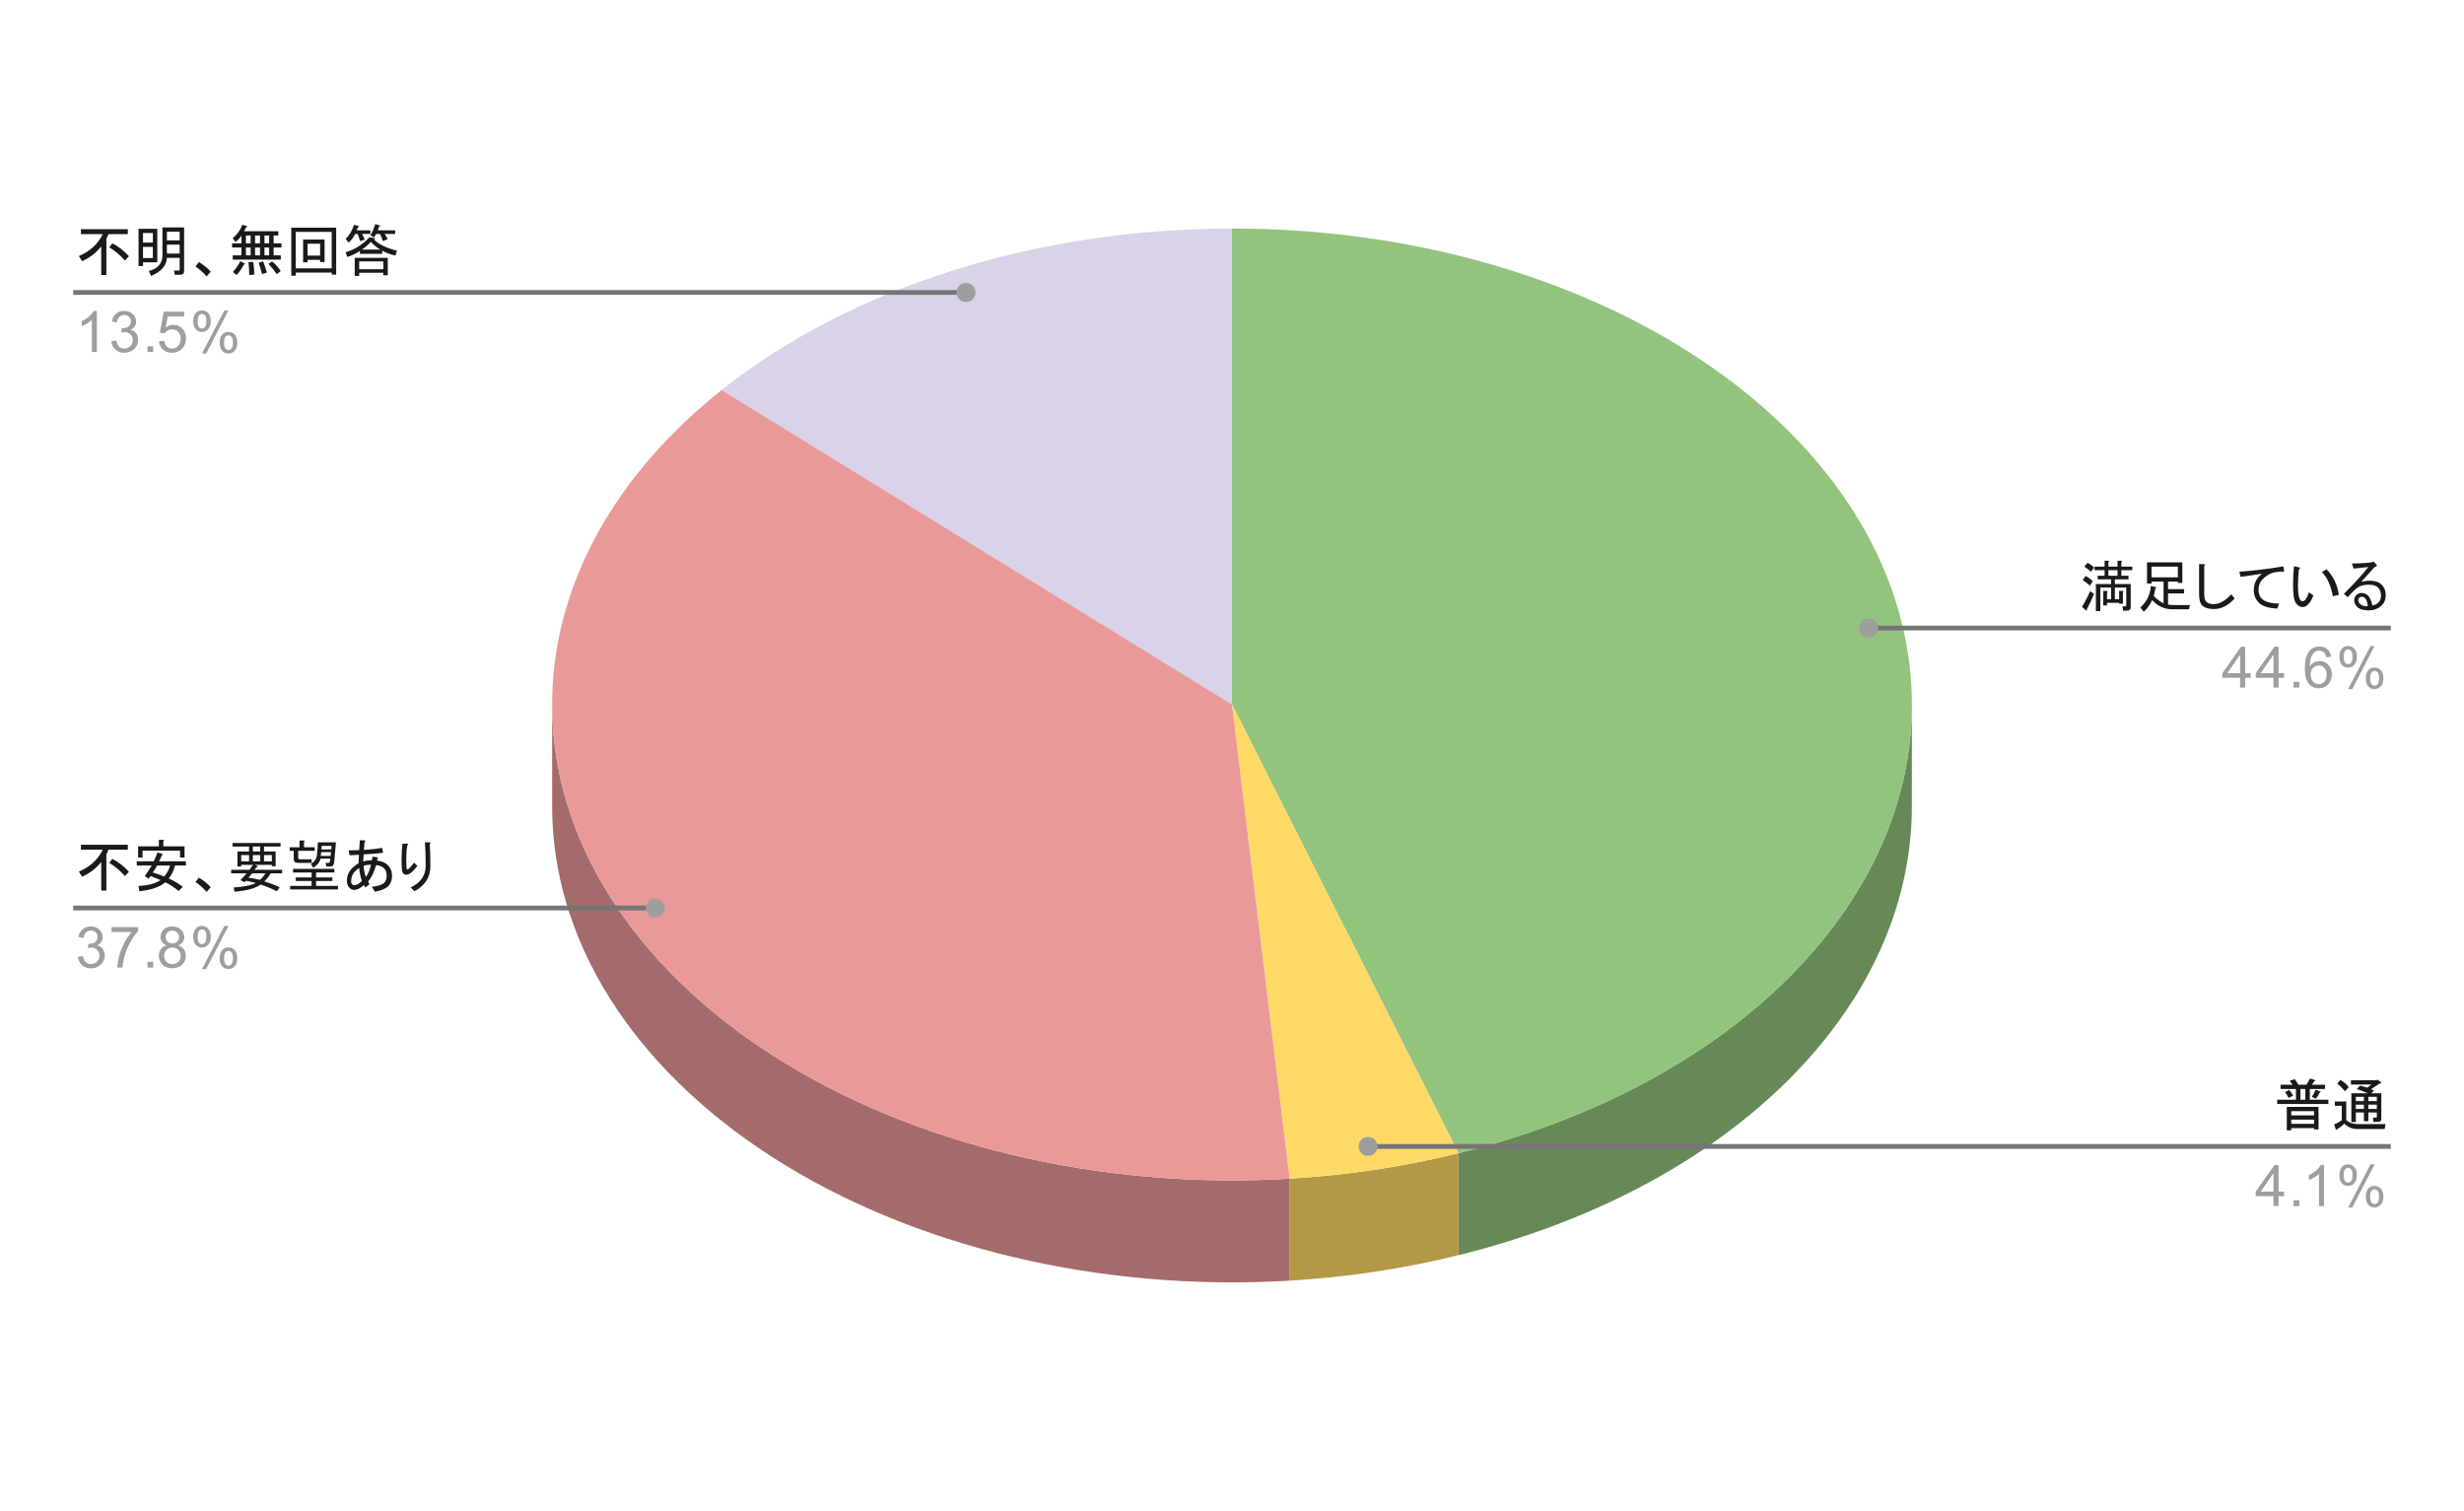 <svg version="1.1" viewBox="0.0 0.0 517.0 317.0" fill="none" stroke="none" stroke-linecap="square" stroke-miterlimit="10" width="517" height="317" xmlns:xlink="http://www.w3.org/1999/xlink" xmlns="http://www.w3.org/2000/svg"><path fill="#ffffff" d="M0 0L517.0 0L517.0 317.0L0 317.0L0 0Z" fill-rule="nonzero"/><path fill="#678958" d="M401.15 169.199C401.15 211.523 363.032 249.25 306.022 263.35L306.022 241.952C363.032 227.852 401.15 190.126 401.15 147.801Z" fill-rule="nonzero"/><path fill="#93c47d" d="M258.5 47.946C327.981 47.946 387.356 82.988 399.098 130.926C410.84 178.863 371.535 225.749 306.022 241.952L258.5 147.801Z" fill-rule="nonzero"/><path fill="#b39847" d="M306.022 263.35C294.587 266.178 282.682 267.974 270.598 268.694L270.598 247.297C282.682 246.577 294.587 244.781 306.022 241.952Z" fill-rule="nonzero"/><path fill="#ffd966" d="M306.022 241.952C294.587 244.781 282.682 246.577 270.598 247.297L258.5 147.801Z" fill-rule="nonzero"/><path fill="#d9d2e9" d="M151.417 81.83C178.498 60.29 217.509 47.946 258.5 47.946L258.5 147.801Z" fill-rule="nonzero"/><path fill="#a46b6b" d="M270.598 268.694C230.805 271.065 191.415 261.651 162.003 242.74C132.591 223.829 115.85 197.154 115.85 169.199L115.85 147.801C115.85 175.757 132.591 202.432 162.003 221.342C191.415 240.253 230.805 249.667 270.598 247.297Z" fill-rule="nonzero"/><path fill="#ea9999" d="M270.598 247.297C212.559 250.754 157.348 229.164 131.124 192.756C104.901 156.348 112.934 112.437 151.417 81.83L258.5 147.801Z" fill-rule="nonzero"/><path fill="#1a1a1a" d="M26.209 54.657Q24.663 52.923 22.928 51.891L23.584 51.048Q25.413 51.985 27.053 53.766L26.209 54.657ZM16.975 48.094L26.819 48.094L26.819 49.126L22.741 49.126Q22.6 49.594 22.319 50.11L22.319 57.704L21.241 57.704L21.241 51.704Q19.647 53.719 17.209 54.798L16.553 53.719Q20.022 52.266 21.569 49.126L16.975 49.126L16.975 48.094ZM34.084 47.719L38.631 47.719L38.631 56.86Q38.631 57.657 37.834 57.657L36.663 57.657L36.522 56.766L37.553 56.766Q37.694 56.766 37.694 56.626L37.694 54.094L35.022 54.094Q34.881 56.579 31.694 57.891L31.225 56.86Q34.084 56.11 34.084 53.579L34.084 47.719ZM30.006 54.141L32.069 54.141L32.069 51.798L30.006 51.798L30.006 54.141ZM30.006 50.907L32.069 50.907L32.069 48.891L30.006 48.891L30.006 50.907ZM30.006 55.032L30.006 55.829L29.069 55.829L29.069 48.001L33.006 48.001L33.006 55.032L30.006 55.032ZM37.694 51.329L35.022 51.329L35.022 53.204L37.694 53.204L37.694 51.329ZM35.022 50.438L37.694 50.438L37.694 48.61L35.022 48.61L35.022 50.438ZM43.366 57.985Q42.241 56.719 41.022 55.923L41.725 54.985Q43.225 55.876 44.209 57.001L43.366 57.985ZM58.069 57.516Q57.366 56.485 56.334 55.36L57.084 54.844Q57.975 55.548 58.913 56.86L58.069 57.516ZM51.225 48.516L58.397 48.516L58.397 49.407L57.413 49.407L57.413 51.048L59.053 51.048L59.053 51.938L57.413 51.938L57.413 53.579L58.913 53.579L58.913 54.469L48.834 54.469L48.834 53.579L50.663 53.579L50.663 51.938L48.694 51.938L48.694 51.048L50.663 51.048L50.663 49.454Q50.006 50.391 49.397 50.766L48.834 49.969Q50.194 48.891 50.85 47.157L51.788 47.438Q51.975 47.626 51.647 47.673L51.225 48.516ZM54.975 57.516Q54.6 56.016 54.272 55.126L55.209 54.844Q55.584 55.735 56.006 57.188L54.975 57.516ZM51.319 55.266Q51.506 55.454 51.178 55.501Q50.381 56.954 49.631 57.704L48.881 57.048Q49.866 55.923 50.428 54.798L51.319 55.266ZM55.491 49.407L55.491 51.048L56.475 51.048L56.475 49.407L55.491 49.407ZM53.522 49.407L53.522 51.048L54.553 51.048L54.553 49.407L53.522 49.407ZM51.6 51.048L52.584 51.048L52.584 49.407L51.6 49.407L51.6 51.048ZM55.491 53.579L56.475 53.579L56.475 51.938L55.491 51.938L55.491 53.579ZM53.522 51.938L53.522 53.579L54.553 53.579L54.553 51.938L53.522 51.938ZM51.6 51.938L51.6 53.579L52.584 53.579L52.584 51.938L51.6 51.938ZM53.1 54.938Q53.381 56.298 53.334 57.61L52.303 57.704Q52.303 56.251 52.116 54.985L53.1 54.938ZM64.537 53.626L67.162 53.626L67.162 51.141L64.537 51.141L64.537 53.626ZM67.162 54.985L67.162 54.516L64.537 54.516L64.537 55.032L63.6 55.032L63.6 50.251L68.1 50.251L68.1 54.985L67.162 54.985ZM62.053 56.298L69.6 56.298L69.6 48.657L62.053 48.657L62.053 56.298ZM69.6 57.61L69.6 57.188L62.053 57.188L62.053 57.844L61.116 57.844L61.116 47.766L70.537 47.766L70.537 57.61L69.6 57.61ZM72.506 52.923Q75.319 52.126 77.522 49.782L78.6 49.969Q78.787 50.157 78.459 50.204Q79.772 51.704 83.287 52.594L82.959 53.626Q81.272 53.204 80.194 52.594L80.194 53.251L75.506 53.251L75.506 52.641Q74.381 53.438 72.881 53.907L72.506 52.923ZM79.819 52.36Q78.834 51.844 77.803 50.719Q77.147 51.563 75.928 52.36L79.819 52.36ZM72.506 50.11Q73.631 49.126 74.287 47.157L75.272 47.438Q75.459 47.626 75.131 47.673L74.803 48.329L77.709 48.329L77.709 49.079L75.975 49.079Q76.256 49.594 76.537 50.298L75.553 50.579Q75.319 49.735 75.037 49.079L74.522 49.079Q73.959 50.204 73.162 50.907L72.506 50.11ZM79.256 48.329L82.912 48.329L82.912 49.079L80.709 49.079Q81.084 49.594 81.319 50.204L80.334 50.579Q80.1 49.782 79.725 49.079L78.928 49.079L78.506 49.829L77.709 49.36Q78.366 48.329 78.741 47.016L79.678 47.298Q79.866 47.485 79.537 47.532L79.256 48.329ZM75.366 54.844L75.366 56.485L80.428 56.485L80.428 54.844L75.366 54.844ZM74.428 54.094L81.366 54.094L81.366 57.751L80.428 57.751L80.428 57.235L75.366 57.235L75.366 57.891L74.428 57.891L74.428 54.094Z" fill-rule="nonzero"/><path fill="#9e9e9e" d="M20.319 73.86L19.272 73.86L19.272 67.141Q18.881 67.501 18.256 67.876Q17.647 68.235 17.163 68.407L17.163 67.391Q18.038 66.969 18.694 66.391Q19.366 65.798 19.647 65.235L20.319 65.235L20.319 73.86ZM23.35 71.594L24.413 71.454Q24.584 72.344 25.022 72.751Q25.459 73.141 26.084 73.141Q26.834 73.141 27.35 72.626Q27.866 72.11 27.866 71.344Q27.866 70.626 27.381 70.157Q26.913 69.673 26.178 69.673Q25.881 69.673 25.428 69.798L25.553 68.86Q25.663 68.876 25.725 68.876Q26.397 68.876 26.928 68.532Q27.475 68.173 27.475 67.438Q27.475 66.86 27.084 66.485Q26.694 66.094 26.069 66.094Q25.459 66.094 25.038 66.485Q24.631 66.876 24.522 67.641L23.459 67.454Q23.647 66.407 24.334 65.829Q25.022 65.235 26.038 65.235Q26.741 65.235 27.334 65.548Q27.928 65.844 28.241 66.36Q28.553 66.876 28.553 67.469Q28.553 68.016 28.256 68.485Q27.959 68.938 27.381 69.204Q28.131 69.376 28.553 69.938Q28.975 70.485 28.975 71.329Q28.975 72.454 28.147 73.235Q27.334 74.016 26.084 74.016Q24.959 74.016 24.209 73.344Q23.459 72.657 23.35 71.594ZM30.944 73.86L30.944 72.657L32.147 72.657L32.147 73.86L30.944 73.86ZM33.35 71.61L34.459 71.516Q34.584 72.329 35.022 72.735Q35.475 73.141 36.116 73.141Q36.866 73.141 37.397 72.563Q37.928 71.985 37.928 71.048Q37.928 70.141 37.413 69.626Q36.913 69.094 36.084 69.094Q35.584 69.094 35.163 69.329Q34.756 69.563 34.522 69.923L33.538 69.798L34.366 65.391L38.647 65.391L38.647 66.391L35.209 66.391L34.756 68.704Q35.522 68.157 36.366 68.157Q37.491 68.157 38.256 68.938Q39.038 69.719 39.038 70.954Q39.038 72.11 38.366 72.969Q37.538 74.001 36.116 74.001Q34.944 74.001 34.194 73.344Q33.459 72.688 33.35 71.61ZM40.553 67.329Q40.553 66.407 41.006 65.766Q41.475 65.126 42.35 65.126Q43.163 65.126 43.694 65.704Q44.225 66.282 44.225 67.391Q44.225 68.485 43.678 69.079Q43.147 69.657 42.366 69.657Q41.584 69.657 41.069 69.079Q40.553 68.501 40.553 67.329ZM42.381 65.844Q41.991 65.844 41.725 66.188Q41.475 66.532 41.475 67.438Q41.475 68.266 41.725 68.61Q41.991 68.938 42.381 68.938Q42.788 68.938 43.038 68.594Q43.303 68.251 43.303 67.36Q43.303 66.516 43.038 66.188Q42.772 65.844 42.381 65.844ZM42.381 74.173L47.084 65.126L47.944 65.126L43.256 74.173L42.381 74.173ZM46.1 71.844Q46.1 70.923 46.553 70.282Q47.022 69.641 47.913 69.641Q48.725 69.641 49.256 70.219Q49.788 70.782 49.788 71.907Q49.788 73.001 49.241 73.594Q48.709 74.173 47.913 74.173Q47.147 74.173 46.616 73.594Q46.1 73.016 46.1 71.844ZM47.944 70.36Q47.538 70.36 47.272 70.704Q47.022 71.048 47.022 71.954Q47.022 72.766 47.288 73.11Q47.553 73.454 47.944 73.454Q48.334 73.454 48.6 73.11Q48.866 72.766 48.866 71.86Q48.866 71.032 48.6 70.704Q48.334 70.36 47.944 70.36Z" fill-rule="nonzero"/><path stroke="#757575" stroke-width="1.0" stroke-linecap="butt" d="M15.85 61.36L109.85 61.36L202.68 61.36" fill-rule="nonzero"/><path fill="#9e9e9e" d="M204.68 61.36C204.68 60.255 203.785 59.36 202.68 59.36C201.576 59.36 200.68 60.255 200.68 61.36C200.68 62.465 201.576 63.36 202.68 63.36C203.785 63.36 204.68 62.465 204.68 61.36" fill-rule="nonzero"/><path fill="#1a1a1a" d="M26.209 183.805Q24.663 182.071 22.928 181.04L23.584 180.196Q25.413 181.134 27.053 182.915L26.209 183.805ZM16.975 177.243L26.819 177.243L26.819 178.274L22.741 178.274Q22.6 178.743 22.319 179.259L22.319 186.852L21.241 186.852L21.241 180.852Q19.647 182.868 17.209 183.946L16.553 182.868Q20.022 181.415 21.569 178.274L16.975 178.274L16.975 177.243ZM34.038 179.165Q34.319 179.305 33.991 179.399Q33.803 179.868 33.381 180.712L39.006 180.712L39.006 181.602L36.709 181.602Q36.381 183.102 35.397 184.321Q36.944 184.977 38.35 186.055L37.506 186.946Q36.053 185.774 34.694 185.118Q32.866 186.618 29.256 186.993L29.069 185.868Q31.975 185.774 33.709 184.649Q32.491 184.134 31.6 183.805Q31.413 184.087 31.178 184.368L30.381 183.805Q31.038 182.915 31.834 181.602L28.694 181.602L28.694 180.712L32.256 180.712Q32.819 179.54 33.053 178.837L34.038 179.165ZM34.459 183.899Q35.397 182.774 35.678 181.602L32.959 181.602Q32.678 182.165 32.069 183.055Q33.053 183.337 34.459 183.899ZM38.725 179.915L37.788 179.915L37.788 178.462L29.913 178.462L29.913 179.915L28.975 179.915L28.975 177.571L33.334 177.571L33.334 176.212L34.225 176.212Q34.6 176.259 34.272 176.493L34.272 177.571L38.725 177.571L38.725 179.915ZM43.366 187.134Q42.241 185.868 41.022 185.071L41.725 184.134Q43.225 185.024 44.209 186.149L43.366 187.134ZM54.694 185.587Q53.1 186.759 49.209 187.087L49.022 186.196Q52.256 186.009 53.709 185.259Q52.631 184.977 51.6 184.79L51.319 185.118L50.475 184.649L51.741 183.243L48.506 183.243L48.506 182.493L52.35 182.493L53.1 181.462L50.616 181.462L50.616 181.79L49.819 181.79L49.819 178.649L52.256 178.649L52.256 177.618L48.788 177.618L48.788 176.868L58.866 176.868L58.866 177.618L55.397 177.618L55.397 178.649L57.834 178.649L57.834 181.743L57.038 181.743L57.038 181.462L53.522 181.462L53.991 181.696Q54.225 181.837 53.85 181.93L53.381 182.493L59.194 182.493L59.194 183.243L56.803 183.243Q56.241 184.18 55.444 184.93Q56.944 185.352 58.678 186.149L58.069 186.993Q56.663 186.243 54.694 185.587ZM52.913 183.243L52.116 184.134Q53.194 184.274 54.506 184.602Q55.256 184.04 55.678 183.243L52.913 183.243ZM53.053 177.618L53.053 178.649L54.6 178.649L54.6 177.618L53.053 177.618ZM50.616 180.712L52.256 180.712L52.256 179.399L50.616 179.399L50.616 180.712ZM53.053 179.399L53.053 180.712L54.6 180.712L54.6 179.399L53.053 179.399ZM55.397 179.399L55.397 180.712L57.038 180.712L57.038 179.399L55.397 179.399ZM62.475 181.04Q61.631 181.04 61.631 180.243L61.631 178.509L60.788 178.509L60.788 177.759L62.85 177.759L62.85 176.352L63.741 176.352Q64.116 176.399 63.788 176.634L63.788 177.759L66.037 177.759L66.037 178.509L62.569 178.509L62.569 179.915Q62.569 180.29 62.897 180.29L65.381 180.29L65.381 181.04L62.475 181.04ZM66.506 179.352Q66.647 178.274 66.694 176.727L70.491 176.727L70.116 180.946Q70.022 181.79 69.366 181.79L68.475 181.79L68.334 181.04L68.85 181.04Q69.178 181.04 69.225 180.712L69.319 180.149L67.256 180.149Q66.975 181.321 65.709 182.071L65.241 181.227Q66.366 180.618 66.506 179.352ZM70.162 182.305L70.162 183.055L66.319 183.055L66.319 184.087L69.741 184.087L69.741 184.837L66.319 184.837L66.319 185.868L70.912 185.868L70.912 186.618L60.881 186.618L60.881 185.868L65.381 185.868L65.381 184.837L62.053 184.837L62.053 184.087L65.381 184.087L65.381 183.055L61.491 183.055L61.491 182.305L70.162 182.305ZM69.553 177.477L67.491 177.477L67.444 178.227L69.506 178.227L69.553 177.477ZM69.459 178.79L67.397 178.79L67.303 179.587L69.366 179.587L69.459 178.79ZM78.037 186.055Q79.959 185.868 80.616 185.212Q81.131 184.696 81.131 183.759Q81.131 182.727 80.616 182.212Q80.006 181.602 78.928 181.509Q78.178 183.946 77.241 184.93L77.522 185.54L76.631 186.196L76.397 185.68Q75.178 186.712 74.334 186.712Q73.772 186.712 73.303 186.243Q72.787 185.727 72.787 184.837Q72.787 183.243 73.866 182.165Q74.522 181.509 75.225 181.134L75.319 179.352L73.35 179.446L73.162 178.415L75.366 178.368Q75.412 177.29 75.506 176.305L76.397 176.305Q76.866 176.399 76.491 176.68Q76.397 177.524 76.35 178.321Q78.6 178.18 80.194 177.899L80.381 178.93Q78.412 179.165 76.303 179.259L76.209 180.759Q76.866 180.524 78.037 180.477L78.178 179.727L79.069 179.868Q79.491 179.962 79.162 180.243L79.116 180.571Q80.569 180.712 81.366 181.509Q82.256 182.399 82.256 183.805Q82.256 185.118 81.459 185.915Q80.616 186.759 78.647 187.087L78.037 186.055ZM75.366 182.118Q74.991 182.305 74.522 182.774Q73.678 183.618 73.678 184.977Q73.678 185.352 73.959 185.634Q74.053 185.727 74.334 185.727Q75.037 185.727 75.928 184.837Q75.459 183.43 75.366 182.118ZM76.303 181.649Q76.35 182.868 76.772 183.993Q77.522 182.962 77.85 181.415Q77.006 181.415 76.303 181.649ZM89.319 181.649Q89.319 178.462 89.131 176.727L90.069 176.727Q90.584 176.774 90.162 177.102Q90.303 178.602 90.303 181.696Q90.303 185.212 86.975 186.993L86.178 186.196Q89.319 184.696 89.319 181.649ZM86.131 183.196Q85.709 183.524 85.194 183.524Q84.866 183.524 84.584 183.243Q84.256 182.915 84.256 180.43Q84.256 178.555 84.444 177.009L85.475 177.009Q85.85 177.149 85.475 177.337Q85.241 178.462 85.241 180.43Q85.241 182.446 85.428 182.446Q85.569 182.446 85.803 182.259Q86.131 181.977 86.881 180.993L87.584 181.696Q86.787 182.68 86.131 183.196Z" fill-rule="nonzero"/><path fill="#9e9e9e" d="M16.35 200.743L17.413 200.602Q17.584 201.493 18.022 201.899Q18.459 202.29 19.084 202.29Q19.834 202.29 20.35 201.774Q20.866 201.259 20.866 200.493Q20.866 199.774 20.381 199.305Q19.913 198.821 19.178 198.821Q18.881 198.821 18.428 198.946L18.553 198.009Q18.663 198.024 18.725 198.024Q19.397 198.024 19.928 197.68Q20.475 197.321 20.475 196.587Q20.475 196.009 20.084 195.634Q19.694 195.243 19.069 195.243Q18.459 195.243 18.038 195.634Q17.631 196.024 17.522 196.79L16.459 196.602Q16.647 195.555 17.334 194.977Q18.022 194.384 19.038 194.384Q19.741 194.384 20.334 194.696Q20.928 194.993 21.241 195.509Q21.553 196.024 21.553 196.618Q21.553 197.165 21.256 197.634Q20.959 198.087 20.381 198.352Q21.131 198.524 21.553 199.087Q21.975 199.634 21.975 200.477Q21.975 201.602 21.147 202.384Q20.334 203.165 19.084 203.165Q17.959 203.165 17.209 202.493Q16.459 201.805 16.35 200.743ZM23.413 195.54L23.413 194.524L28.975 194.524L28.975 195.352Q28.163 196.227 27.35 197.68Q26.553 199.118 26.116 200.649Q25.788 201.727 25.709 203.009L24.616 203.009Q24.631 201.993 25.006 200.555Q25.397 199.118 26.1 197.79Q26.819 196.462 27.631 195.54L23.413 195.54ZM30.944 203.009L30.944 201.805L32.147 201.805L32.147 203.009L30.944 203.009ZM34.975 198.352Q34.319 198.102 33.991 197.665Q33.678 197.212 33.678 196.602Q33.678 195.665 34.35 195.024Q35.038 194.384 36.147 194.384Q37.272 194.384 37.959 195.04Q38.647 195.696 38.647 196.634Q38.647 197.227 38.334 197.665Q38.022 198.102 37.381 198.352Q38.178 198.602 38.584 199.18Q38.991 199.759 38.991 200.555Q38.991 201.649 38.209 202.399Q37.444 203.149 36.163 203.149Q34.897 203.149 34.116 202.399Q33.334 201.649 33.334 200.524Q33.334 199.68 33.756 199.118Q34.194 198.555 34.975 198.352ZM34.756 196.555Q34.756 197.165 35.147 197.555Q35.553 197.946 36.178 197.946Q36.788 197.946 37.178 197.571Q37.569 197.18 37.569 196.618Q37.569 196.04 37.163 195.649Q36.756 195.243 36.163 195.243Q35.553 195.243 35.147 195.634Q34.756 196.024 34.756 196.555ZM34.428 200.524Q34.428 200.977 34.631 201.399Q34.85 201.821 35.272 202.055Q35.694 202.29 36.178 202.29Q36.928 202.29 37.413 201.805Q37.913 201.321 37.913 200.571Q37.913 199.805 37.413 199.305Q36.913 198.805 36.147 198.805Q35.397 198.805 34.913 199.305Q34.428 199.79 34.428 200.524ZM40.553 196.477Q40.553 195.555 41.006 194.915Q41.475 194.274 42.35 194.274Q43.163 194.274 43.694 194.852Q44.225 195.43 44.225 196.54Q44.225 197.634 43.678 198.227Q43.147 198.805 42.366 198.805Q41.584 198.805 41.069 198.227Q40.553 197.649 40.553 196.477ZM42.381 194.993Q41.991 194.993 41.725 195.337Q41.475 195.68 41.475 196.587Q41.475 197.415 41.725 197.759Q41.991 198.087 42.381 198.087Q42.788 198.087 43.038 197.743Q43.303 197.399 43.303 196.509Q43.303 195.665 43.038 195.337Q42.772 194.993 42.381 194.993ZM42.381 203.321L47.084 194.274L47.944 194.274L43.256 203.321L42.381 203.321ZM46.1 200.993Q46.1 200.071 46.553 199.43Q47.022 198.79 47.913 198.79Q48.725 198.79 49.256 199.368Q49.788 199.93 49.788 201.055Q49.788 202.149 49.241 202.743Q48.709 203.321 47.913 203.321Q47.147 203.321 46.616 202.743Q46.1 202.165 46.1 200.993ZM47.944 199.509Q47.538 199.509 47.272 199.852Q47.022 200.196 47.022 201.102Q47.022 201.915 47.288 202.259Q47.553 202.602 47.944 202.602Q48.334 202.602 48.6 202.259Q48.866 201.915 48.866 201.009Q48.866 200.18 48.6 199.852Q48.334 199.509 47.944 199.509Z" fill-rule="nonzero"/><path stroke="#757575" stroke-width="1.0" stroke-linecap="butt" d="M15.85 190.509L109.85 190.509L137.493 190.509" fill-rule="nonzero"/><path fill="#9e9e9e" d="M139.493 190.509C139.493 189.404 138.597 188.509 137.493 188.509C136.388 188.509 135.493 189.404 135.493 190.509C135.493 191.613 136.388 192.509 137.493 192.509C138.597 192.509 139.493 191.613 139.493 190.509" fill-rule="nonzero"/><path fill="#1a1a1a" d="M436.853 127.316Q437.837 125.723 438.541 124.035L439.384 124.598Q438.634 126.426 437.837 127.879Q437.931 128.301 437.697 128.066L436.853 127.316ZM438.494 122.863Q437.837 122.254 436.994 121.691L437.603 120.848Q438.494 121.316 439.103 121.926L438.494 122.863ZM438.025 118.082Q438.869 118.504 439.384 119.113L438.681 119.957Q438.166 119.394 437.322 118.879L438.025 118.082ZM442.056 123.988Q442.431 124.035 442.103 124.269L442.103 125.723L442.947 125.723L442.947 123.285L440.697 123.285L440.697 128.207L439.759 128.207L439.759 122.535L442.947 122.535L442.947 121.551L440.134 121.551L440.134 120.801L441.587 120.801L441.587 119.629L439.478 119.629L439.478 118.879L441.587 118.879L441.587 117.66L442.337 117.66Q442.712 117.707 442.384 117.941L442.384 118.879L444.306 118.879L444.306 117.66L445.056 117.66Q445.431 117.707 445.103 117.941L445.103 118.879L447.4 118.879L447.4 119.629L445.103 119.629L445.103 120.801L446.603 120.801L446.603 121.551L443.744 121.551L443.744 122.535L447.072 122.535L447.072 127.363Q447.072 128.113 446.322 128.113L445.478 128.113L445.337 127.223L445.947 127.223Q446.134 127.223 446.134 127.035L446.134 123.285L443.744 123.285L443.744 125.723L444.634 125.723L444.634 123.988L445.384 123.988Q445.759 124.035 445.431 124.269L445.431 126.66L444.634 126.66L444.634 126.473L442.103 126.473L442.103 127.035L441.306 127.035L441.306 123.988L442.056 123.988ZM444.306 119.629L442.384 119.629L442.384 120.801L444.306 120.801L444.306 119.629ZM449.087 127.457Q451.103 125.676 451.291 122.957L452.369 123.191Q452.556 123.379 452.228 123.426Q452.181 124.035 451.9 125.019Q452.556 125.816 453.962 126.613L453.962 122.019L451.431 122.019L451.431 122.441L450.494 122.441L450.494 117.988L457.9 117.988L457.9 122.301L456.962 122.301L456.962 122.019L454.9 122.019L454.9 123.613L458.275 123.613L458.275 124.504L454.9 124.504L454.9 126.848Q455.322 126.941 456.072 126.941L459.494 126.941L459.306 127.832L455.791 127.832Q453.306 127.832 451.572 125.91Q450.822 127.504 449.791 128.348L449.087 127.457ZM456.962 118.879L451.431 118.879L451.431 121.129L456.962 121.129L456.962 118.879ZM468.869 125.582Q466.853 127.785 464.509 127.785Q462.822 127.785 462.025 126.988Q461.416 126.379 461.416 124.644L461.416 118.363L462.4 118.363Q462.822 118.457 462.494 118.738L462.494 124.644Q462.494 125.816 462.916 126.238Q463.431 126.754 464.462 126.754Q466.291 126.754 468.166 124.691L468.869 125.582ZM479.275 119.91Q477.634 119.91 476.697 120.238Q475.666 120.613 474.775 121.504Q473.884 122.394 473.884 123.801Q473.884 124.926 474.587 125.629Q475.525 126.566 478.197 126.66L477.822 127.691Q475.056 127.551 473.978 126.473Q472.9 125.394 472.9 123.848Q472.9 121.644 474.634 120.379Q472.431 120.707 470.134 121.035L469.853 119.957Q474.447 119.629 479.087 118.832L479.275 119.91ZM485.4 124.926Q484.978 126.004 484.509 126.566Q483.853 127.363 483.197 127.363Q482.025 127.363 481.462 126.004Q481.134 125.207 481.134 122.582Q481.134 120.707 481.322 118.785L482.306 119.019Q482.869 119.16 482.353 119.488Q482.166 121.223 482.166 122.629Q482.166 124.551 482.4 125.348Q482.634 126.144 483.103 126.144Q483.619 126.144 483.994 125.394Q484.228 124.926 484.462 124.269L485.4 124.926ZM488.166 119.441Q490.275 121.644 490.744 124.785L489.478 125.113Q488.916 121.832 487.181 120.004L488.166 119.441ZM497.759 127.035Q498.509 126.941 499.025 126.426Q499.587 125.863 499.587 124.926Q499.587 123.894 498.978 123.285Q498.369 122.676 497.056 122.676Q495.509 122.676 494.666 123.285Q493.869 123.848 492.603 125.301L491.806 124.598Q495.181 121.223 496.916 118.973Q495.369 119.16 493.822 119.301L493.494 118.223Q495.791 118.223 497.572 117.988L497.994 117.801L498.509 118.316Q499.025 118.785 498.275 118.926Q496.869 120.519 495.462 122.066Q496.447 121.832 497.103 121.832Q498.884 121.832 499.728 122.676Q500.572 123.519 500.572 124.832Q500.572 126.191 499.822 126.941Q498.697 128.066 496.962 128.066Q495.322 128.066 494.572 127.316Q493.962 126.707 493.962 125.863Q493.962 125.301 494.384 124.879Q494.853 124.41 495.462 124.41Q496.306 124.41 496.869 124.973Q497.525 125.629 497.759 127.035ZM496.822 127.176Q496.681 125.957 496.259 125.535Q495.931 125.207 495.603 125.207Q495.228 125.207 495.041 125.394Q494.806 125.629 494.806 125.91Q494.806 126.332 495.181 126.707Q495.65 127.176 496.4 127.176Q496.587 127.176 496.822 127.176Z" fill-rule="nonzero"/><path fill="#9e9e9e" d="M470.025 144.269L470.025 142.207L466.306 142.207L466.306 141.238L470.228 135.676L471.087 135.676L471.087 141.238L472.244 141.238L472.244 142.207L471.087 142.207L471.087 144.269L470.025 144.269ZM470.025 141.238L470.025 137.379L467.337 141.238L470.025 141.238ZM477.025 144.269L477.025 142.207L473.306 142.207L473.306 141.238L477.228 135.676L478.087 135.676L478.087 141.238L479.244 141.238L479.244 142.207L478.087 142.207L478.087 144.269L477.025 144.269ZM477.025 141.238L477.025 137.379L474.337 141.238L477.025 141.238ZM481.244 144.269L481.244 143.066L482.447 143.066L482.447 144.269L481.244 144.269ZM489.119 137.785L488.072 137.863Q487.931 137.238 487.681 136.957Q487.244 136.504 486.619 136.504Q486.119 136.504 485.728 136.785Q485.244 137.16 484.947 137.863Q484.666 138.551 484.65 139.832Q485.025 139.254 485.572 138.973Q486.134 138.691 486.744 138.691Q487.791 138.691 488.525 139.473Q489.275 140.254 489.275 141.473Q489.275 142.285 488.916 142.988Q488.572 143.676 487.962 144.051Q487.353 144.41 486.587 144.41Q485.259 144.41 484.431 143.441Q483.603 142.473 483.603 140.254Q483.603 137.754 484.525 136.629Q485.322 135.644 486.681 135.644Q487.697 135.644 488.337 136.223Q488.994 136.785 489.119 137.785ZM484.822 141.488Q484.822 142.035 485.041 142.535Q485.275 143.019 485.681 143.285Q486.103 143.551 486.572 143.551Q487.228 143.551 487.712 143.019Q488.197 142.473 488.197 141.551Q488.197 140.66 487.712 140.144Q487.244 139.629 486.525 139.629Q485.806 139.629 485.306 140.144Q484.822 140.66 484.822 141.488ZM490.853 137.738Q490.853 136.816 491.306 136.176Q491.775 135.535 492.65 135.535Q493.462 135.535 493.994 136.113Q494.525 136.691 494.525 137.801Q494.525 138.894 493.978 139.488Q493.447 140.066 492.666 140.066Q491.884 140.066 491.369 139.488Q490.853 138.91 490.853 137.738ZM492.681 136.254Q492.291 136.254 492.025 136.598Q491.775 136.941 491.775 137.848Q491.775 138.676 492.025 139.019Q492.291 139.348 492.681 139.348Q493.087 139.348 493.337 139.004Q493.603 138.66 493.603 137.769Q493.603 136.926 493.337 136.598Q493.072 136.254 492.681 136.254ZM492.681 144.582L497.384 135.535L498.244 135.535L493.556 144.582L492.681 144.582ZM496.4 142.254Q496.4 141.332 496.853 140.691Q497.322 140.051 498.212 140.051Q499.025 140.051 499.556 140.629Q500.087 141.191 500.087 142.316Q500.087 143.41 499.541 144.004Q499.009 144.582 498.212 144.582Q497.447 144.582 496.916 144.004Q496.4 143.426 496.4 142.254ZM498.244 140.769Q497.837 140.769 497.572 141.113Q497.322 141.457 497.322 142.363Q497.322 143.176 497.587 143.519Q497.853 143.863 498.244 143.863Q498.634 143.863 498.9 143.519Q499.166 143.176 499.166 142.269Q499.166 141.441 498.9 141.113Q498.634 140.769 498.244 140.769Z" fill-rule="nonzero"/><path stroke="#757575" stroke-width="1.0" stroke-linecap="butt" d="M501.15 131.769L407.15 131.769L392.068 131.769" fill-rule="nonzero"/><path fill="#9e9e9e" d="M394.068 131.769C394.068 130.665 393.173 129.769 392.068 129.769C390.964 129.769 390.068 130.665 390.068 131.769C390.068 132.874 390.964 133.769 392.068 133.769C393.173 133.769 394.068 132.874 394.068 131.769" fill-rule="nonzero"/><path fill="#1a1a1a" d="M485.072 230.128Q485.541 229.425 485.869 228.628L486.853 229.003Q487.041 229.191 486.712 229.237Q486.431 229.847 485.962 230.503L485.072 230.128ZM485.541 234.909L480.759 234.909L480.759 235.8L485.541 235.8L485.541 234.909ZM485.541 234.019L485.541 233.128L480.759 233.128L480.759 234.019L485.541 234.019ZM486.478 232.237L486.478 236.972L485.541 236.972L485.541 236.691L480.759 236.691L480.759 237.159L479.822 237.159L479.822 232.237L486.478 232.237ZM480.337 228.675Q480.806 229.191 481.134 229.894L480.197 230.362Q479.822 229.612 479.447 229.144L480.337 228.675ZM484.65 230.737L488.541 230.737L488.541 231.628L477.806 231.628L477.806 230.737L481.744 230.737L481.744 228.487L478.509 228.487L478.509 227.597L481.041 227.597L480.431 226.753L481.509 226.425L482.259 227.597L483.947 227.597L484.697 226.284L485.728 226.612Q485.916 226.8 485.587 226.847L485.072 227.597L487.837 227.597L487.837 228.487L484.65 228.487L484.65 230.737ZM483.712 230.737L483.712 228.487L482.681 228.487L482.681 230.737L483.712 230.737ZM494.541 236.878Q493.087 236.878 491.869 235.753Q491.306 236.409 490.134 237.066L489.759 235.894Q490.275 235.753 491.353 235.05L491.353 232.003L489.9 232.003L489.9 231.112L492.291 231.112L492.291 235.003Q493.228 235.847 494.728 235.847L500.541 235.847L500.353 236.878L494.541 236.878ZM495.197 227.784Q496.369 228.066 496.697 228.206L497.587 227.55L493.275 227.55L493.275 226.659L498.619 226.659L498.853 226.519L499.556 227.034Q499.837 227.269 499.322 227.316L497.494 228.534L498.103 228.816L497.541 229.378L499.65 229.378L499.65 234.722Q499.65 235.378 498.994 235.378L497.962 235.378L497.916 234.487L498.525 234.487Q498.712 234.487 498.712 234.3L498.712 233.409L496.931 233.409L496.931 235.237L495.994 235.237L495.994 233.409L494.306 233.409L494.306 235.425L493.369 235.425L493.369 229.378L496.837 229.378Q494.869 228.581 494.494 228.487L495.197 227.784ZM496.931 230.128L496.931 231.019L498.712 231.019L498.712 230.128L496.931 230.128ZM494.306 230.128L494.306 231.019L495.994 231.019L495.994 230.128L494.306 230.128ZM495.994 231.769L494.306 231.769L494.306 232.659L495.994 232.659L495.994 231.769ZM498.712 231.769L496.931 231.769L496.931 232.659L498.712 232.659L498.712 231.769ZM491.072 226.566Q492.337 227.362 492.806 228.112L492.009 228.956Q491.259 228.019 490.416 227.362L491.072 226.566Z" fill-rule="nonzero"/><path fill="#9e9e9e" d="M477.025 253.034L477.025 250.972L473.306 250.972L473.306 250.003L477.228 244.441L478.087 244.441L478.087 250.003L479.244 250.003L479.244 250.972L478.087 250.972L478.087 253.034L477.025 253.034ZM477.025 250.003L477.025 246.144L474.337 250.003L477.025 250.003ZM481.244 253.034L481.244 251.831L482.447 251.831L482.447 253.034L481.244 253.034ZM487.619 253.034L486.572 253.034L486.572 246.316Q486.181 246.675 485.556 247.05Q484.947 247.409 484.462 247.581L484.462 246.566Q485.337 246.144 485.994 245.566Q486.666 244.972 486.947 244.409L487.619 244.409L487.619 253.034ZM490.853 246.503Q490.853 245.581 491.306 244.941Q491.775 244.3 492.65 244.3Q493.462 244.3 493.994 244.878Q494.525 245.456 494.525 246.566Q494.525 247.659 493.978 248.253Q493.447 248.831 492.666 248.831Q491.884 248.831 491.369 248.253Q490.853 247.675 490.853 246.503ZM492.681 245.019Q492.291 245.019 492.025 245.362Q491.775 245.706 491.775 246.612Q491.775 247.441 492.025 247.784Q492.291 248.112 492.681 248.112Q493.087 248.112 493.337 247.769Q493.603 247.425 493.603 246.534Q493.603 245.691 493.337 245.362Q493.072 245.019 492.681 245.019ZM492.681 253.347L497.384 244.3L498.244 244.3L493.556 253.347L492.681 253.347ZM496.4 251.019Q496.4 250.097 496.853 249.456Q497.322 248.816 498.212 248.816Q499.025 248.816 499.556 249.394Q500.087 249.956 500.087 251.081Q500.087 252.175 499.541 252.769Q499.009 253.347 498.212 253.347Q497.447 253.347 496.916 252.769Q496.4 252.191 496.4 251.019ZM498.244 249.534Q497.837 249.534 497.572 249.878Q497.322 250.222 497.322 251.128Q497.322 251.941 497.587 252.284Q497.853 252.628 498.244 252.628Q498.634 252.628 498.9 252.284Q499.166 251.941 499.166 251.034Q499.166 250.206 498.9 249.878Q498.634 249.534 498.244 249.534Z" fill-rule="nonzero"/><path stroke="#757575" stroke-width="1.0" stroke-linecap="butt" d="M501.15 240.534L407.15 240.534L287.051 240.534" fill-rule="nonzero"/><path fill="#9e9e9e" d="M289.051 240.534C289.051 239.43 288.155 238.534 287.051 238.534C285.946 238.534 285.051 239.43 285.051 240.534C285.051 241.639 285.946 242.534 287.051 242.534C288.155 242.534 289.051 241.639 289.051 240.534" fill-rule="nonzero"/></svg>